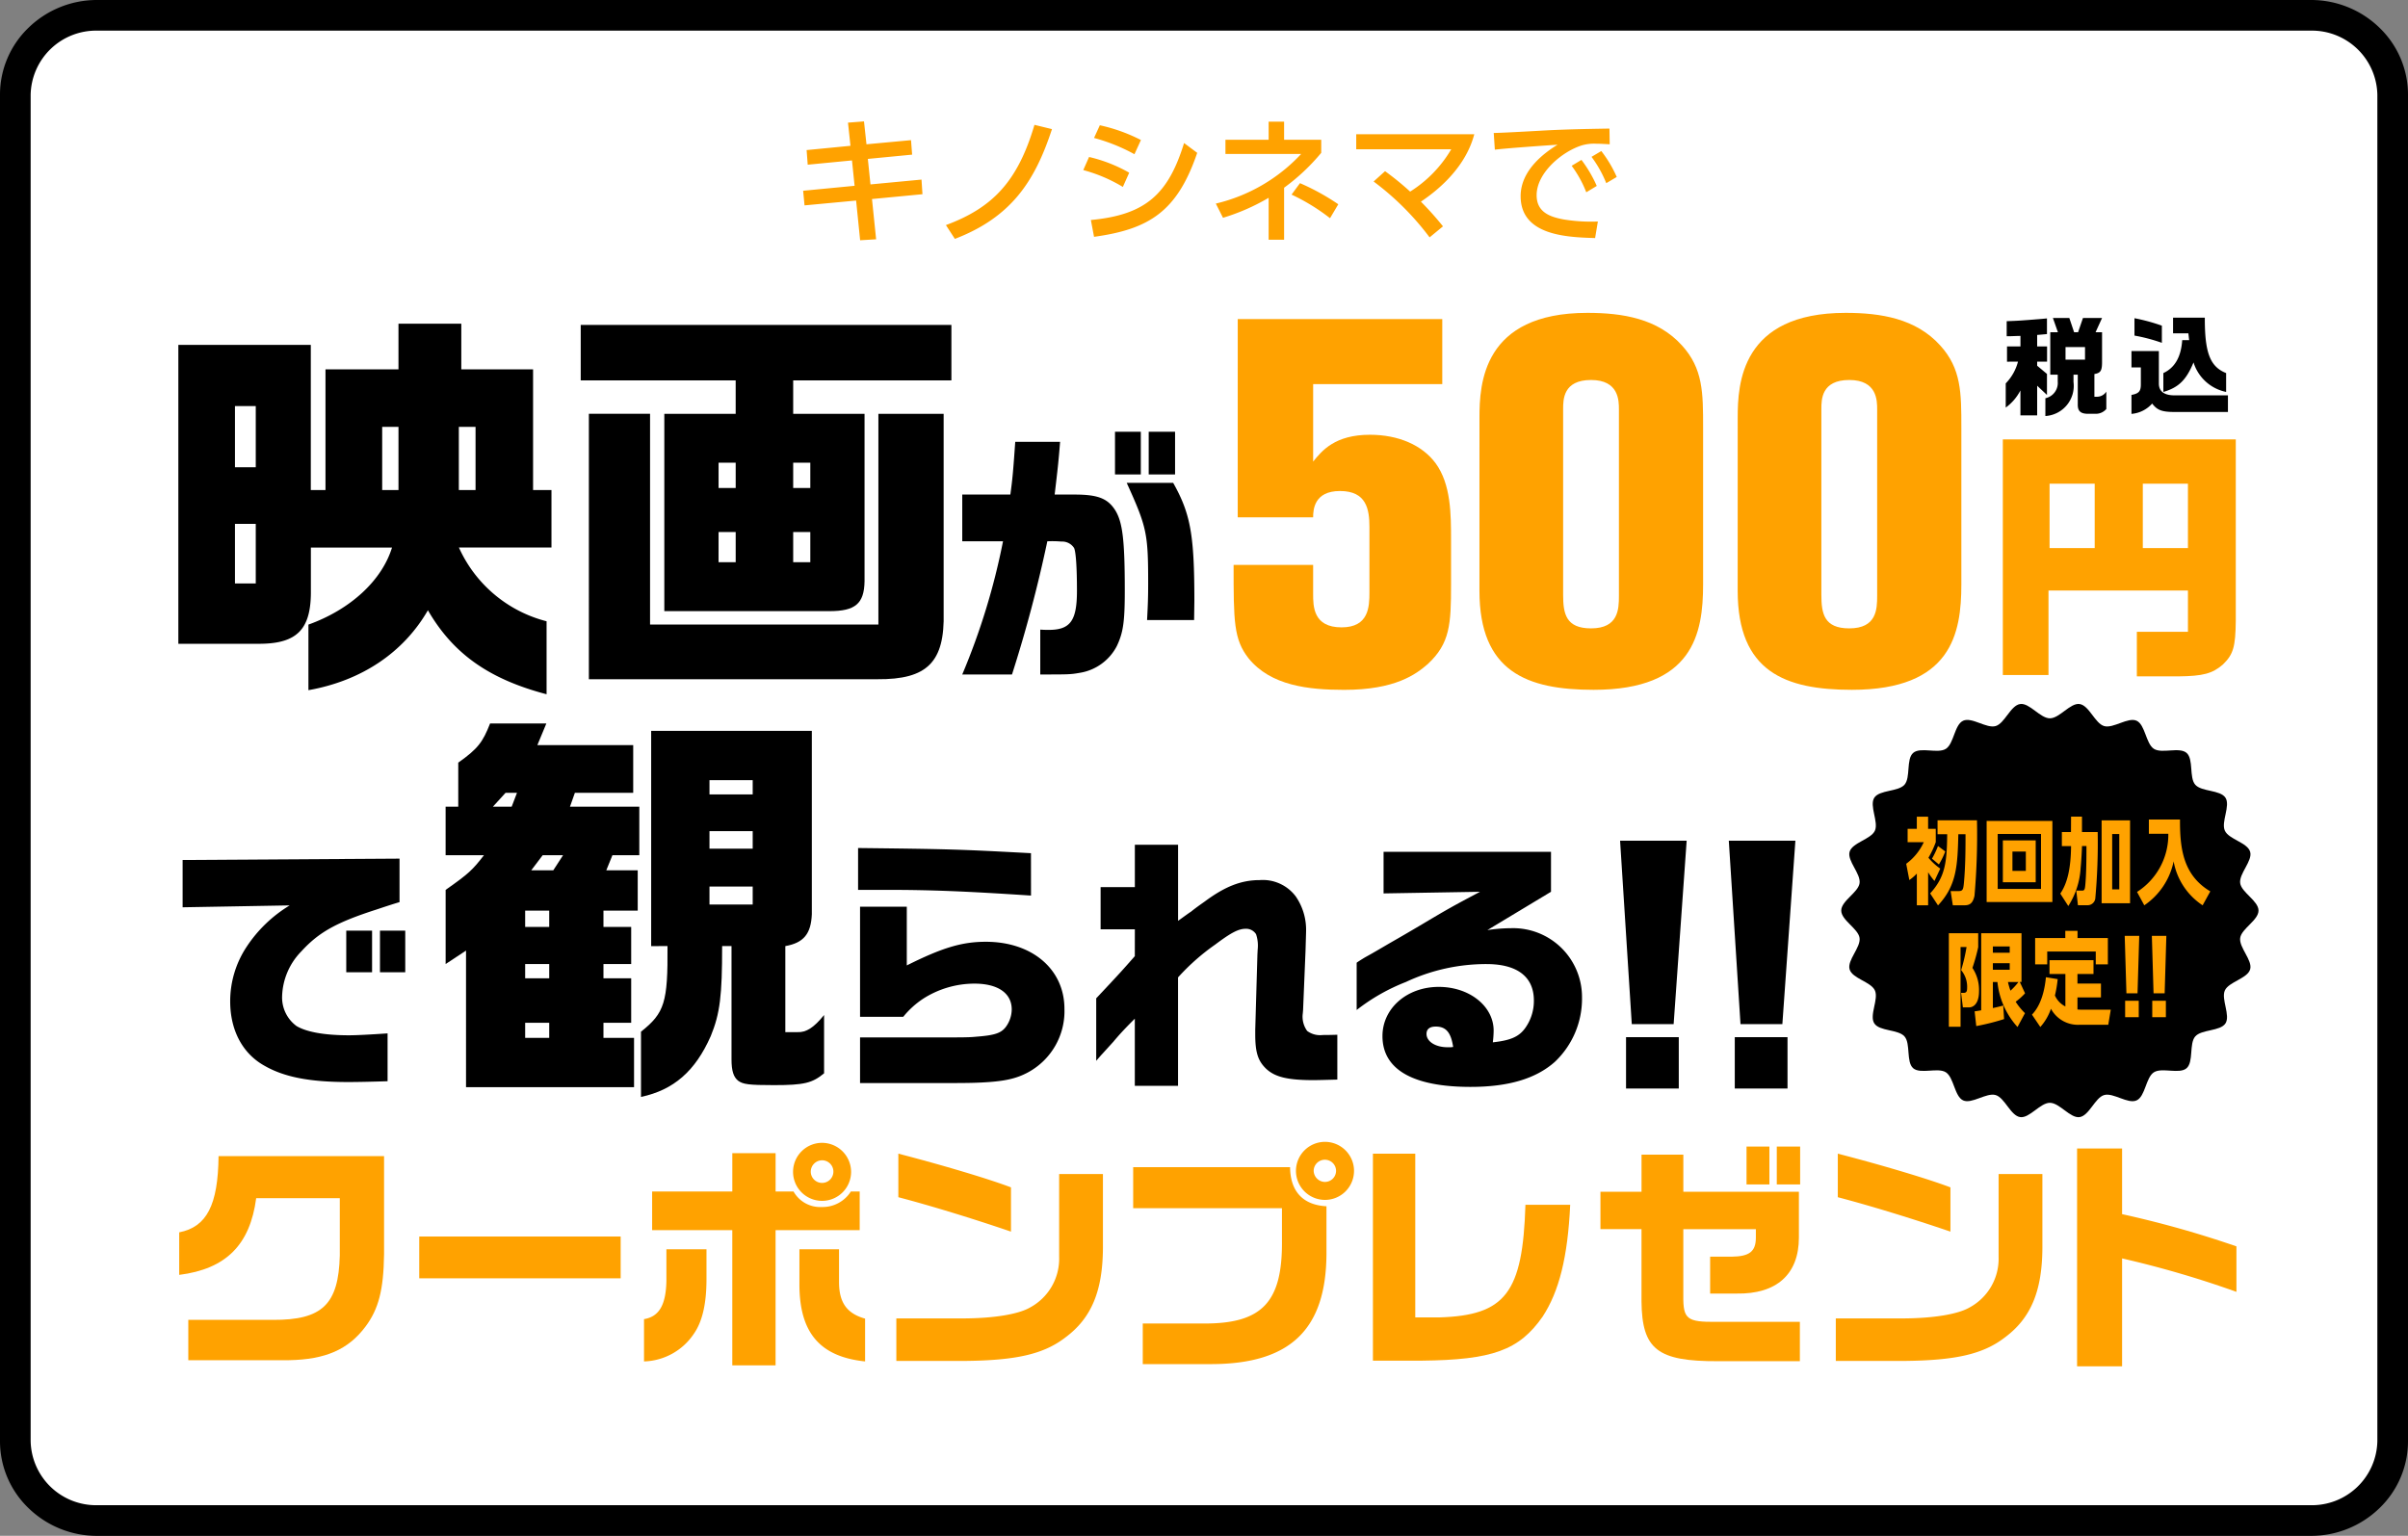 <svg xmlns="http://www.w3.org/2000/svg" width="314.267" height="200.481" viewBox="0 0 314.267 200.481">
  <rect x="0" y="0" width="314.267" height="200.481" fill="#808080" stroke="none"/>
  <g id="グループ_9012" data-name="グループ 9012" transform="translate(-1534 -4060.882)">
    <g id="グループ_8680" data-name="グループ 8680" transform="translate(1536 4062.882)">
      <g id="グループ_1426" data-name="グループ 1426" transform="translate(0 0)">
        <g id="グループ_1421" data-name="グループ 1421">
          <path id="パス_29650" data-name="パス 29650" d="M10.7-10H299.568A10.533,10.533,0,0,1,310.267.358V176.123a10.533,10.533,0,0,1-10.7,10.358H10.7A10.532,10.532,0,0,1,0,176.123V.358A10.532,10.532,0,0,1,10.7-10Z" transform="translate(0 10)" fill="#fff"/>
          <path id="パス_29650_-_アウトライン" data-name="パス 29650 - アウトライン" d="M10.7-12H299.568a12.8,12.8,0,0,1,8.956,3.6A12.11,12.11,0,0,1,312.267.358V176.123a12.11,12.11,0,0,1-3.742,8.761,12.8,12.8,0,0,1-8.956,3.6H10.7a12.8,12.8,0,0,1-8.956-3.6A12.111,12.111,0,0,1-2,176.123V.358A12.111,12.111,0,0,1,1.742-8.4,12.8,12.8,0,0,1,10.7-12ZM299.568,184.481a8.543,8.543,0,0,0,8.7-8.358V.358A8.543,8.543,0,0,0,299.568-8H10.7A8.543,8.543,0,0,0,2,.358V176.123a8.543,8.543,0,0,0,8.7,8.358Z" transform="translate(0 10)"/>
          <g id="グループ_1417" data-name="グループ 1417" transform="translate(21.389 147.053)">
            <path id="パス_3660" data-name="パス 3660" d="M1433.632,233.116c3.594-.706,5.07-3.563,5.135-9.95h21.6v12.807c-.064,4.653-.706,7.156-2.439,9.467-2.247,2.984-5.2,4.269-9.95,4.364h-13.159v-5.263h11.042c6.45.032,8.569-2.022,8.729-8.409v-7.477h-10.912c-.8,6.1-3.949,9.244-10.046,10.013Z" transform="translate(-1433.632 -221.304)" fill="#ffa200"/>
            <path id="パス_3661" data-name="パス 3661" d="M1489.2,232.976v5.455h-26.287v-5.455Z" transform="translate(-1431.586 -220.619)" fill="#ffa200"/>
            <path id="パス_3662" data-name="パス 3662" d="M1498.483,235.443v3.884c0,3.242-.545,5.552-1.637,7.125a8.1,8.1,0,0,1-6.516,3.627v-5.521c1.958-.321,2.857-1.829,2.922-4.975v-4.14Zm-7.093-7.543h10.464v-5.006h5.649V227.9h2.342a3.994,3.994,0,0,0,3.692,2.023,4.361,4.361,0,0,0,3.787-2.023h1.155v5.039H1507.5v17.652h-5.649V232.939H1491.39Zm25.966-2.567a3.787,3.787,0,1,1-3.723-3.787A3.8,3.8,0,0,1,1517.356,225.333Zm-1.574,10.109v4.269c0,2.664,1,4.108,3.4,4.782v5.585c-5.873-.61-8.538-3.723-8.569-9.95v-4.686Zm-3.69-10.109a1.477,1.477,0,1,0,1.444-1.509A1.493,1.493,0,0,0,1512.092,225.333Z" transform="translate(-1429.669 -221.418)" fill="#ffa200"/>
            <path id="パス_3663" data-name="パス 3663" d="M1548.072,225.529v9.662c-.033,5.616-1.509,9.146-4.879,11.649-2.824,2.183-6.387,3.018-13.192,3.081h-8.891V244.37h8.988c3.819-.032,6.932-.546,8.442-1.412a7.237,7.237,0,0,0,3.818-6.612V225.529Zm-26.7-2.663c5.713,1.476,11.843,3.306,14.7,4.4v5.776c-4.974-1.7-10.527-3.4-14.7-4.492Z" transform="translate(-1427.518 -221.325)" fill="#ffa200"/>
            <path id="パス_3664" data-name="パス 3664" d="M1550,224.732h20.477c.032,3.176,1.7,4.943,4.75,5.1v6.26c-.064,9.819-4.718,14.314-14.989,14.346h-8.986v-5.3h8.089c7.509,0,10.141-2.824,10.077-10.752v-4.3H1550Zm28.822.449a3.788,3.788,0,1,1-3.723-3.755A3.795,3.795,0,0,1,1578.824,225.181Zm-5.264,0a1.486,1.486,0,0,0,1.443,1.475,1.452,1.452,0,0,0,1.478-1.475,1.461,1.461,0,0,0-2.921,0Z" transform="translate(-1425.499 -221.426)" fill="#ffa200"/>
            <path id="パス_3665" data-name="パス 3665" d="M1584.771,222.866v21.375h3.113c8.666-.257,10.913-3.21,11.266-14.7h5.842c-.321,6.837-1.445,11.3-3.6,14.6-3.081,4.4-6.547,5.649-15.823,5.745h-6.323V222.866Z" transform="translate(-1423.455 -221.325)" fill="#ffa200"/>
            <path id="パス_3666" data-name="パス 3666" d="M1612.362,227.9v-4.848h5.456V227.9H1632.9v5.97c0,4.813-2.92,7.413-8.151,7.318h-3.434v-4.814h2.824c2.311-.033,3.145-.674,3.145-2.5v-1.092h-9.469v8.7c-.031,3.049.482,3.434,4.3,3.4h10.912v5.135h-10.687c-7.9.032-9.918-1.541-9.982-7.8v-9.437H1607V227.9ZM1629.051,222v4.942h-2.985V222Zm.964,0h3.048v4.942h-3.048Z" transform="translate(-1421.516 -221.386)" fill="#ffa200"/>
            <path id="パス_3667" data-name="パス 3667" d="M1662.671,225.529v9.662c-.032,5.616-1.509,9.146-4.878,11.649-2.824,2.183-6.387,3.018-13.192,3.081h-8.891V244.37h8.987c3.82-.032,6.933-.546,8.442-1.412a7.234,7.234,0,0,0,3.818-6.612V225.529Zm-26.7-2.663c5.713,1.476,11.844,3.306,14.7,4.4v5.776c-4.975-1.7-10.526-3.4-14.7-4.492Z" transform="translate(-1419.509 -221.325)" fill="#ffa200"/>
            <path id="パス_3668" data-name="パス 3668" d="M1671.016,222.235v8.57a132.945,132.945,0,0,1,14.924,4.206v5.937a131.066,131.066,0,0,0-14.924-4.364v14.088h-5.873V222.235Z" transform="translate(-1417.453 -221.369)" fill="#ffa200"/>
          </g>
          <g id="グループ_1420" data-name="グループ 1420" transform="translate(21.267 38.839)">
            <g id="グループ_1418" data-name="グループ 1418" transform="translate(238.501 0.629)">
              <path id="パス_3669" data-name="パス 3669" d="M1656.606,126.609v-1.989h1.754v-1.376l-.544.013-.765.028h-.487v-1.961c1.46-.056,1.6-.056,4.507-.292l.75-.07v2.045c-.64.057-.75.071-1.279.112v1.5h1.293v1.989h-1.293v.529l1.279,1.071v2.741l-1.279-1.2v3.867h-2.184v-3.255a6.407,6.407,0,0,1-1.919,2.239v-3.157a6.345,6.345,0,0,0,1.6-2.838Zm5.008,4.771a2.036,2.036,0,0,0,1.612-2.169v-.905h-.974v-5.536h1l-.655-1.864h2.142l.626,1.864h.516l.639-1.864h2.491l-.848,1.864h.848v3.868c0,1.154-.181,1.445-1,1.584v2.964h.347a1.453,1.453,0,0,0,1.21-.668v2.267a1.8,1.8,0,0,1-1.446.626h-1.043c-.89-.029-1.253-.376-1.238-1.225v-3.88h-.557v.947a3.944,3.944,0,0,1-3.671,4.451Zm5.173-5.035V124.7h-2.544v1.641Z" transform="translate(-1656.44 -120.865)"/>
              <path id="パス_3670" data-name="パス 3670" d="M1675.353,125.222v4.27c.014,1.042.751,1.544,2.171,1.516h6.843v2.17h-6.733c-1.864.014-2.462-.2-3.157-1.1a4.041,4.041,0,0,1-2.7,1.348v-2.475c.988-.181,1.239-.487,1.224-1.46v-2.129h-1.224v-2.141Zm.391-1.071a22.53,22.53,0,0,0-3.576-.946v-2.267a24.472,24.472,0,0,1,3.576.974Zm.194,3.95c1.5-.7,2.309-2.1,2.462-4.3h.905l-.1-.89h-2v-2.045h4.145c-.015,4.577.681,6.4,2.781,7.234v2.462a5.64,5.64,0,0,1-4.255-3.854c-.947,2.3-1.961,3.282-3.937,3.854Z" transform="translate(-1655.368 -120.868)"/>
            </g>
            <g id="グループ_1419" data-name="グループ 1419">
              <path id="パス_3671" data-name="パス 3671" d="M1450.814,124.371v18.947h1.916V127.564h9.526V121.6h8.2v5.96h9.367v15.753h2.4v7.5h-12.081a17.219,17.219,0,0,0,11.443,9.633v9.526c-7.5-1.97-12.187-5.269-15.488-10.963-3.193,5.535-8.674,9.206-15.593,10.43V160.88c5.481-1.969,9.58-5.747,10.91-10.058h-10.591v6.014c-.054,4.684-1.862,6.493-6.546,6.547h-10.75V124.371Zm-7.184,15.967v-7.984h-2.714v7.984Zm0,15.168v-7.771h-2.714v7.771Zm18.627-12.188v-8.249h-2.128v8.249Zm10.058,0v-8.249h-2.181v8.249Z" transform="translate(-1433.518 -120.187)"/>
              <path id="パス_3672" data-name="パス 3672" d="M1530.987,121.752v7.239h-20.649v4.364h9.313v21.874c-.053,2.927-1.225,3.884-4.578,3.884H1493.52V133.355h9.313v-4.364h-20.223v-7.239Zm-47.312,11.6h7.984v27.514h29.8V133.355h8.515v25.918c.159,6.493-2.129,8.782-8.674,8.728h-37.627Zm19.16,9.686v-3.3H1500.6v3.3Zm-2.236,9.687h2.236v-3.938H1500.6Zm11.974-9.687v-3.3h-2.234v3.3Zm0,9.687v-3.938h-2.234v3.938Z" transform="translate(-1430.087 -120.177)"/>
              <path id="パス_3673" data-name="パス 3673" d="M1535.428,142.985c.283-2.094.354-2.839.638-6.883h5.853c-.212,2.7-.319,3.583-.709,6.883h2.59c3.051,0,4.328.5,5.322,2.057.957,1.561,1.241,3.9,1.241,10.5,0,4.079-.213,5.463-1.029,7.2a6.618,6.618,0,0,1-4.859,3.514c-1.207.213-1.419.213-5.144.213v-5.854c.5.035.887.035,1.1.035,2.837,0,3.689-1.206,3.689-5.108,0-3.015-.141-5.179-.39-5.605a1.844,1.844,0,0,0-1.633-.816,13.9,13.9,0,0,0-1.844-.035,176.156,176.156,0,0,1-4.611,17.384h-6.492a89.023,89.023,0,0,0,5.32-17.384h-5.32v-6.1Zm17.027-8.2v5.57h-3.37v-5.57Zm4.222,6.67c2.27,4.043,2.767,6.776,2.767,15.431l-.035,2.483h-6.138c.107-2.022.142-3.05.142-4.789,0-6.527-.178-7.344-2.8-13.125Zm.248-6.67v5.57h-3.441v-5.57Z" transform="translate(-1426.834 -119.266)"/>
              <path id="パス_3674" data-name="パス 3674" d="M1562.791,121.036h26.693v8.493h-16.852V139.64c1.147-1.415,2.832-3.5,7.415-3.5,3.708,0,6.808,1.348,8.561,3.707,2.022,2.764,2.022,6.673,2.022,10.111v5.728c0,5.191-.135,7.685-3.033,10.382-1.552,1.347-4.248,3.37-10.921,3.37-4.651,0-9.572-.539-12.471-4.113-1.955-2.494-1.955-4.853-1.955-12.2h10.38V156.9c0,1.618,0,4.381,3.708,4.381,3.572,0,3.64-2.7,3.64-4.583V148.2c0-2.359-.4-4.718-3.842-4.718-3.37,0-3.506,2.428-3.506,3.438h-9.841Z" transform="translate(-1424.521 -120.227)" fill="#ffa200"/>
              <path id="パス_3675" data-name="パス 3675" d="M1592.242,133.964c0-4.382.4-13.684,14.088-13.684,4.584,0,9.168.741,12.336,4.247,2.763,3.032,2.763,6.2,2.763,10.717v20.49c0,6.4-1.282,13.752-14.29,13.752-8.7,0-14.9-2.359-14.9-12.942Zm18.2-1.078c0-1.146,0-3.843-3.64-3.843s-3.64,2.562-3.64,3.776v24.266c0,2.427.337,4.381,3.64,4.381,3.573,0,3.64-2.494,3.64-4.246Z" transform="translate(-1422.425 -120.28)" fill="#ffa200"/>
              <path id="パス_3676" data-name="パス 3676" d="M1623.744,133.964c0-4.382.4-13.684,14.088-13.684,4.583,0,9.168.741,12.336,4.247,2.764,3.032,2.764,6.2,2.764,10.717v20.49c0,6.4-1.282,13.752-14.291,13.752-8.7,0-14.9-2.359-14.9-12.942Zm18.2-1.078c0-1.146,0-3.843-3.64-3.843s-3.64,2.562-3.64,3.776v24.266c0,2.427.337,4.381,3.64,4.381,3.573,0,3.64-2.494,3.64-4.246Z" transform="translate(-1420.224 -120.28)" fill="#ffa200"/>
              <path id="パス_3677" data-name="パス 3677" d="M1686.487,135.718V159.38c-.035,3.405-.32,4.4-1.667,5.711-1.383,1.207-2.626,1.526-5.818,1.561h-5.427v-5.817h6.669v-5.392h-18.2v11.032h-5.959V135.718Zm-18.412,14.19V141.5h-5.889v8.407Zm12.168,0V141.5h-5.889v8.407Z" transform="translate(-1417.963 -119.201)" fill="#ffa200"/>
              <path id="パス_3678" data-name="パス 3678" d="M1434.048,187.046l28.308-.178v5.676c-1.064.319-2.022.639-2.979.958-5.286,1.7-7.557,2.98-9.827,5.463a8.742,8.742,0,0,0-2.518,5.889,4.62,4.62,0,0,0,1.881,3.867c1.312.781,3.653,1.207,6.846,1.207,1.065,0,2.944-.106,5.037-.248v6.244c-2.128.071-4.008.107-5.144.107-5,0-8.337-.64-10.926-2.13-2.874-1.6-4.47-4.646-4.47-8.407a12.871,12.871,0,0,1,2.129-7.094,17.668,17.668,0,0,1,5.639-5.428l-13.976.248Zm21.355,9.223h3.37V201.7h-3.37Zm7.7,0V201.7h-3.3v-5.426Z" transform="translate(-1433.481 -115.626)"/>
              <path id="パス_3679" data-name="パス 3679" d="M1466.129,187.573v-6.334h1.65v-5.747c2.556-1.81,3.193-2.662,4.152-5.11h7.344l-1.171,2.82h12.508v6.227H1483l-.64,1.81h9.048v6.334H1487.9l-.8,1.969h4.1v5.268h-4.471v2.13h3.619v4.842h-3.619v1.863h3.619v5.8h-3.619v1.97h3.991v6.439h-21.927V200.025l-2.661,1.757V192.1c3.034-2.128,3.513-2.607,5-4.522Zm8.622-6.334.692-1.81h-1.49l-1.65,1.81Zm4.9,15.7v-2.13h-3.141v2.13Zm0,6.705v-1.863h-3.141v1.863Zm0,7.771v-1.97h-3.141v1.97Zm.532-21.874,1.276-1.969h-2.66l-1.491,1.969Zm12.772,9.9v-28.1h20.968V195.29c-.107,2.553-1.063,3.724-3.459,4.15v11.23h1.6c1.118.052,2.129-.585,3.459-2.235v7.61c-1.543,1.277-2.606,1.543-6.546,1.543-3.3,0-4.044-.106-4.683-.584-.586-.479-.852-1.277-.852-2.768v-14.8h-1.224c0,6.44-.266,8.782-1.49,11.762-2.023,4.576-4.843,7.025-9.1,7.93v-8.515c3.088-2.449,3.512-3.832,3.46-11.177Zm13.251-19.8v-1.864h-5.64v1.864Zm0,7.078v-2.29h-5.64v2.29Zm0,7.29v-2.341h-5.64v2.341Z" transform="translate(-1431.239 -116.779)"/>
              <path id="パス_3680" data-name="パス 3680" d="M1539.011,191.782c-8.585-.568-13.161-.745-18.7-.745h-3.868v-5.463c12.382.142,13.162.178,22.563.674ZM1516.7,210.3h7.875c6.244,0,6.244,0,7.415-.107,2.27-.177,3.087-.46,3.689-1.206a3.912,3.912,0,0,0,.816-2.341c0-2.128-1.81-3.37-4.86-3.37a12.438,12.438,0,0,0-6.67,1.951,11.432,11.432,0,0,0-2.625,2.377H1516.7V193.238h6.1V200.9c4.683-2.342,7.238-3.087,10.322-3.087,6.031,0,10.253,3.583,10.253,8.762a9.08,9.08,0,0,1-4.718,8.265c-1.561.852-3.157,1.207-6.207,1.348-1.49.071-2.625.071-7.84.071H1516.7Z" transform="translate(-1427.722 -115.717)"/>
              <path id="パス_3681" data-name="パス 3681" d="M1550.534,196.21h-4.469v-5.5h4.469v-5.535h5.641v9.933c.745-.532,1.313-.956,1.7-1.206.567-.46,1.17-.887,1.774-1.312,2.625-1.951,4.753-2.8,7.165-2.8a5.377,5.377,0,0,1,4.718,2.129,7.653,7.653,0,0,1,1.348,4.541c0,.248-.035,1.241-.071,2.554l-.319,7.733-.036.426a3.166,3.166,0,0,0,.568,2.306,2.82,2.82,0,0,0,2.021.533c.355,0,.887,0,1.916-.035v5.853c-1.242.035-2.661.071-3.086.071-3.371,0-5.037-.391-6.209-1.489-1.063-1.029-1.418-2.129-1.418-4.505v-.568l.284-9.826.036-.675a4.656,4.656,0,0,0-.214-1.987,1.541,1.541,0,0,0-1.312-.709c-.958,0-1.881.461-4.009,2.057a28.63,28.63,0,0,0-4.861,4.293v14.154h-5.641V207.88c-1.242,1.242-1.881,1.916-2.837,3.051l-1.42,1.561c-.072.071-.319.355-.781.887V205.22c3.371-3.583,3.407-3.654,5.038-5.5Z" transform="translate(-1425.692 -115.745)"/>
              <path id="パス_3682" data-name="パス 3682" d="M1580.774,191.467v-5.428h21.852v5.215l-8.3,5a21.6,21.6,0,0,1,3.087-.248,8.992,8.992,0,0,1,9.259,9.011,11.349,11.349,0,0,1-3.548,8.442c-2.483,2.2-6.066,3.264-11,3.264-7.52,0-11.494-2.27-11.494-6.634,0-3.618,3.194-6.42,7.344-6.42,4.009,0,7.166,2.52,7.166,5.711a13.607,13.607,0,0,1-.107,1.526c2.27-.248,3.371-.709,4.186-1.809a6.067,6.067,0,0,0,1.171-3.654c0-3.086-2.163-4.753-6.173-4.753a24.705,24.705,0,0,0-10.535,2.341,25.356,25.356,0,0,0-6.42,3.654v-6.172c.283-.213,1.1-.709,1.171-.745,1.17-.639,2.341-1.348,3.511-2.022.816-.462,2.094-1.207,3.477-2.023,3.76-2.235,4.185-2.482,7.946-4.469Zm9.081,20.043c-.283-1.881-.922-2.661-2.27-2.661-.78,0-1.206.32-1.206.958,0,.993,1.171,1.739,2.731,1.739h.461Z" transform="translate(-1423.472 -115.684)"/>
              <path id="パス_3683" data-name="パス 3683" d="M1618.086,184.679l-1.7,23.946h-5.463l-1.526-23.946Zm-1.029,25.648v6.7h-6.883v-6.7Z" transform="translate(-1421.227 -115.779)"/>
              <path id="パス_3684" data-name="パス 3684" d="M1631.348,184.679l-1.7,23.946h-5.464l-1.526-23.946Zm-1.028,25.648v6.7h-6.883v-6.7Z" transform="translate(-1420.299 -115.779)"/>
            </g>
          </g>
        </g>
        <g id="グループ_1425" data-name="グループ 1425" transform="translate(238.286 89.887)">
          <g id="グループ_1423" data-name="グループ 1423">
            <g id="グループ_1422" data-name="グループ 1422">
              <path id="パス_3685" data-name="パス 3685" d="M1690.833,196.328c0,1.265-2.219,2.358-2.392,3.574-.177,1.246,1.642,2.918,1.3,4.1-.353,1.2-2.79,1.626-3.3,2.752s.752,3.257.08,4.3-3.132.768-3.948,1.708-.189,3.333-1.131,4.149-3.218-.144-4.268.532-1.113,3.144-2.251,3.664-3.039-1.047-4.244-.694c-1.183.348-1.95,2.7-3.2,2.877-1.218.173-2.611-1.867-3.876-1.867s-2.66,2.04-3.876,1.867c-1.246-.179-2.013-2.53-3.2-2.877-1.2-.353-3.119,1.209-4.244.694s-1.208-2.992-2.251-3.664-3.329.282-4.268-.533-.314-3.207-1.131-4.149-3.271-.658-3.947-1.708.6-3.162.08-4.3-2.952-1.547-3.3-2.752c-.347-1.183,1.473-2.854,1.3-4.1-.173-1.216-2.392-2.31-2.392-3.574s2.219-2.357,2.392-3.573c.177-1.247-1.642-2.918-1.3-4.1.353-1.2,2.79-1.626,3.3-2.753s-.752-3.256-.08-4.3,3.133-.767,3.948-1.706.189-3.333,1.131-4.149,3.218.143,4.268-.532,1.113-3.144,2.251-3.665,3.04,1.047,4.244.694c1.183-.347,1.95-2.7,3.2-2.876,1.218-.173,2.612,1.866,3.876,1.866s2.66-2.039,3.876-1.866c1.246.178,2.014,2.529,3.2,2.877,1.2.353,3.119-1.209,4.244-.694s1.208,2.992,2.251,3.664,3.328-.282,4.268.533.315,3.208,1.131,4.149,3.271.657,3.947,1.706-.6,3.163-.08,4.3,2.952,1.548,3.3,2.753c.347,1.183-1.473,2.853-1.3,4.1C1688.614,193.971,1690.833,195.063,1690.833,196.328Z" transform="translate(-1636.361 -169.355)"/>
            </g>
          </g>
          <g id="グループ_1424" data-name="グループ 1424" transform="translate(8.491 14.711)">
            <path id="パス_3686" data-name="パス 3686" d="M1647.987,191.506a8.965,8.965,0,0,1-.829-1.136v4.311h-1.473v-4.139a6.193,6.193,0,0,1-.978.842l-.41-2.125a7.249,7.249,0,0,0,2.295-2.82h-2.109V184.7h1.2v-1.587h1.473V184.7h1v1.734a11.988,11.988,0,0,1-.956,2.038,7.755,7.755,0,0,0,1.542,1.418Zm5.547-7.926a91.7,91.7,0,0,1-.322,9.843c-.255,1.257-.89,1.257-1.475,1.257h-1.355l-.285-1.856h1.045c.526,0,.605-.208.682-1.013.215-2.247.215-4.676.215-6.412h-.938c-.1,4.1-.213,6.692-2.653,9.293l-1.026-1.563c1.952-2.137,2.188-4.017,2.225-7.73h-1.258V183.58Zm-4.14,4.067a9.823,9.823,0,0,1-.83,1.7l-.9-.756a11.6,11.6,0,0,0,.782-1.649Z" transform="translate(-1644.297 -183.104)" fill="#ffa200"/>
            <path id="パス_3687" data-name="パス 3687" d="M1662.689,183.629v10.589h-8.58V183.629Zm-7.136,1.7v7.18h5.652v-7.18Zm4.959.843v5.459h-4.286V186.17Zm-3.036,1.453v2.528h1.749v-2.528Z" transform="translate(-1643.611 -183.068)" fill="#ffa200"/>
            <path id="パス_3688" data-name="パス 3688" d="M1664.5,183.105h1.425v2.015h2.051a79.641,79.641,0,0,1-.313,8.669,1.01,1.01,0,0,1-1.045.881h-1.221l-.213-1.905h.78c.332,0,.353-.257.411-.916.088-1.013.136-2.467.136-4.9h-.585c0,.318-.079,1.881-.176,2.833a10.3,10.3,0,0,1-1.61,4.994l-1.045-1.623c.917-1.344,1.377-3.249,1.406-6.2H1663.3V185.12h1.191Zm7.7.488v10.82h-3.712v-10.82Zm-1.407,1.783h-.927v7.229h.927Z" transform="translate(-1642.984 -183.105)" fill="#ffa200"/>
            <path id="パス_3689" data-name="パス 3689" d="M1674,183.458h4.062c-.021,3.8.41,7.267,3.954,9.379l-1,1.82a8.7,8.7,0,0,1-3.786-5.739,9.155,9.155,0,0,1-3.828,5.739l-.947-1.747a8.86,8.86,0,0,0,4.082-7.594H1674Z" transform="translate(-1642.328 -183.08)" fill="#ffa200"/>
            <path id="パス_3690" data-name="パス 3690" d="M1649.5,197.328h3.83v1.823a24.3,24.3,0,0,1-.752,2.707,5.192,5.192,0,0,1,.857,3.037c0,2.048-1.12,2.113-1.237,2.113h-.868l-.232-1.888h.3c.382,0,.487-.171.487-.66a3.374,3.374,0,0,0-.782-2.312,22.708,22.708,0,0,0,.708-3.011h-.783v10.408H1649.5Zm3.365,10.2c.222-.027.391-.053.856-.133V197.328h5.259v6.366h-.222l.687,1.48a7.8,7.8,0,0,1-1.226,1.1,8.265,8.265,0,0,0,1.216,1.492l-.974,1.809a10.3,10.3,0,0,1-2.622-5.877h-.594V207.1c.8-.171,1.058-.25,1.355-.33l.107,1.77a29.668,29.668,0,0,1-3.63.912Zm2.379-8.466v.818h2.2v-.818Zm0,2.179v.859h2.2v-.859Zm1.969,2.456a9.465,9.465,0,0,0,.328,1.135,8.075,8.075,0,0,0,1.047-1.135Z" transform="translate(-1643.933 -182.111)" fill="#ffa200"/>
            <path id="パス_3691" data-name="パス 3691" d="M1664,202.669h-2.072v-1.8h5.742v1.8h-2.094v1.255h3.067v1.81h-3.067v1.571a5.605,5.605,0,0,0,.57.028h3.778l-.327,1.968h-3.735a4,4,0,0,1-3.745-2.087,6.933,6.933,0,0,1-1.388,2.377l-1.088-1.611c.391-.423,1.513-1.651,1.82-4.886l1.534.25a15.74,15.74,0,0,1-.359,2.14,2.941,2.941,0,0,0,1.364,1.426Zm1.585-5.625v.937h3.959v3.434h-1.578v-1.678h-6.336v1.678h-1.577v-3.434h3.936v-.937Z" transform="translate(-1643.225 -182.131)" fill="#ffa200"/>
            <path id="パス_3692" data-name="パス 3692" d="M1672.849,197.649l-.224,7.5h-1.449l-.224-7.5Zm-1.841,8.479h1.776v2.14h-1.776Z" transform="translate(-1642.434 -182.089)" fill="#ffa200"/>
            <path id="パス_3693" data-name="パス 3693" d="M1676.156,197.649l-.221,7.5h-1.45l-.221-7.5Zm-1.84,8.479h1.778v2.14h-1.778Z" transform="translate(-1642.203 -182.089)" fill="#ffa200"/>
          </g>
        </g>
      </g>
    </g>
    <g id="グループ_8681" data-name="グループ 8681" transform="translate(1562.24 4077.735)">
      <path id="パス_53666" data-name="パス 53666" d="M-44.55-11.628l-.324-2.988-2.088.162.324,3.024-5.724.558.144,1.908,5.778-.558L-46.1-6.21l-6.714.648.18,1.908,6.732-.63L-45.378.9-43.29.774l-.54-5.256,6.588-.63-.126-1.908-6.66.63-.342-3.33,5.778-.558-.144-1.89ZM-33.012.72c7.38-2.844,10.44-7.524,12.672-14.328l-2.286-.558C-24.8-6.8-28.062-3.348-34.182-1.08ZM-8.73-12.186a22.013,22.013,0,0,0-5.364-1.926l-.756,1.656a23.622,23.622,0,0,1,5.274,2.124ZM-10.26-7.92A19.441,19.441,0,0,0-15.5-9.972l-.756,1.71a20.016,20.016,0,0,1,5.166,2.2ZM-14.85.45C-7.686-.54-4-2.826-1.386-10.512L-3.1-11.79C-5.148-5.166-8.064-2.412-15.264-1.746ZM7.938-12.222H2.3v1.854h9.882A22.174,22.174,0,0,1,1.044-3.888L1.98-2.034a27.11,27.11,0,0,0,5.958-2.61V.828H9.954V-5.958A26.714,26.714,0,0,0,14.8-10.512v-1.71H9.954V-14.58H7.938ZM17.028-3.8a29.981,29.981,0,0,0-5-2.754l-1.1,1.494A26.124,26.124,0,0,1,15.948-1.98Zm4.608-2.97A35.916,35.916,0,0,1,28.944.522L30.69-.918A40.677,40.677,0,0,0,27.81-4.14c5.508-3.708,6.624-7.56,6.966-8.8H19.368v1.962h12.4a16.239,16.239,0,0,1-5.364,5.526A37.37,37.37,0,0,0,23.13-8.118ZM47.484-8.82a14.854,14.854,0,0,1,1.908,3.456l1.368-.828a16.73,16.73,0,0,0-2-3.4Zm2.592-1.17A15.15,15.15,0,0,1,52-6.552l1.368-.81a15.877,15.877,0,0,0-2.016-3.384Zm2.34-3.69c-3.114.054-5.076.09-7.83.216-1.026.054-5.958.342-7.272.36l.144,2.178c1.674-.2,6.282-.522,8.19-.648-1.584.972-4.824,3.258-4.824,6.714C40.824.306,46.908.5,50.544.612l.36-2.16a22.3,22.3,0,0,1-4.464-.27c-1.746-.324-3.528-.918-3.528-3.168,0-2.934,3.348-5.706,5.9-6.5a5.684,5.684,0,0,1,1.908-.216c.486,0,1.044.036,1.728.072Z" transform="translate(129.393 13.61)" fill="#ffa200"/>
    </g>
  </g>
</svg>

